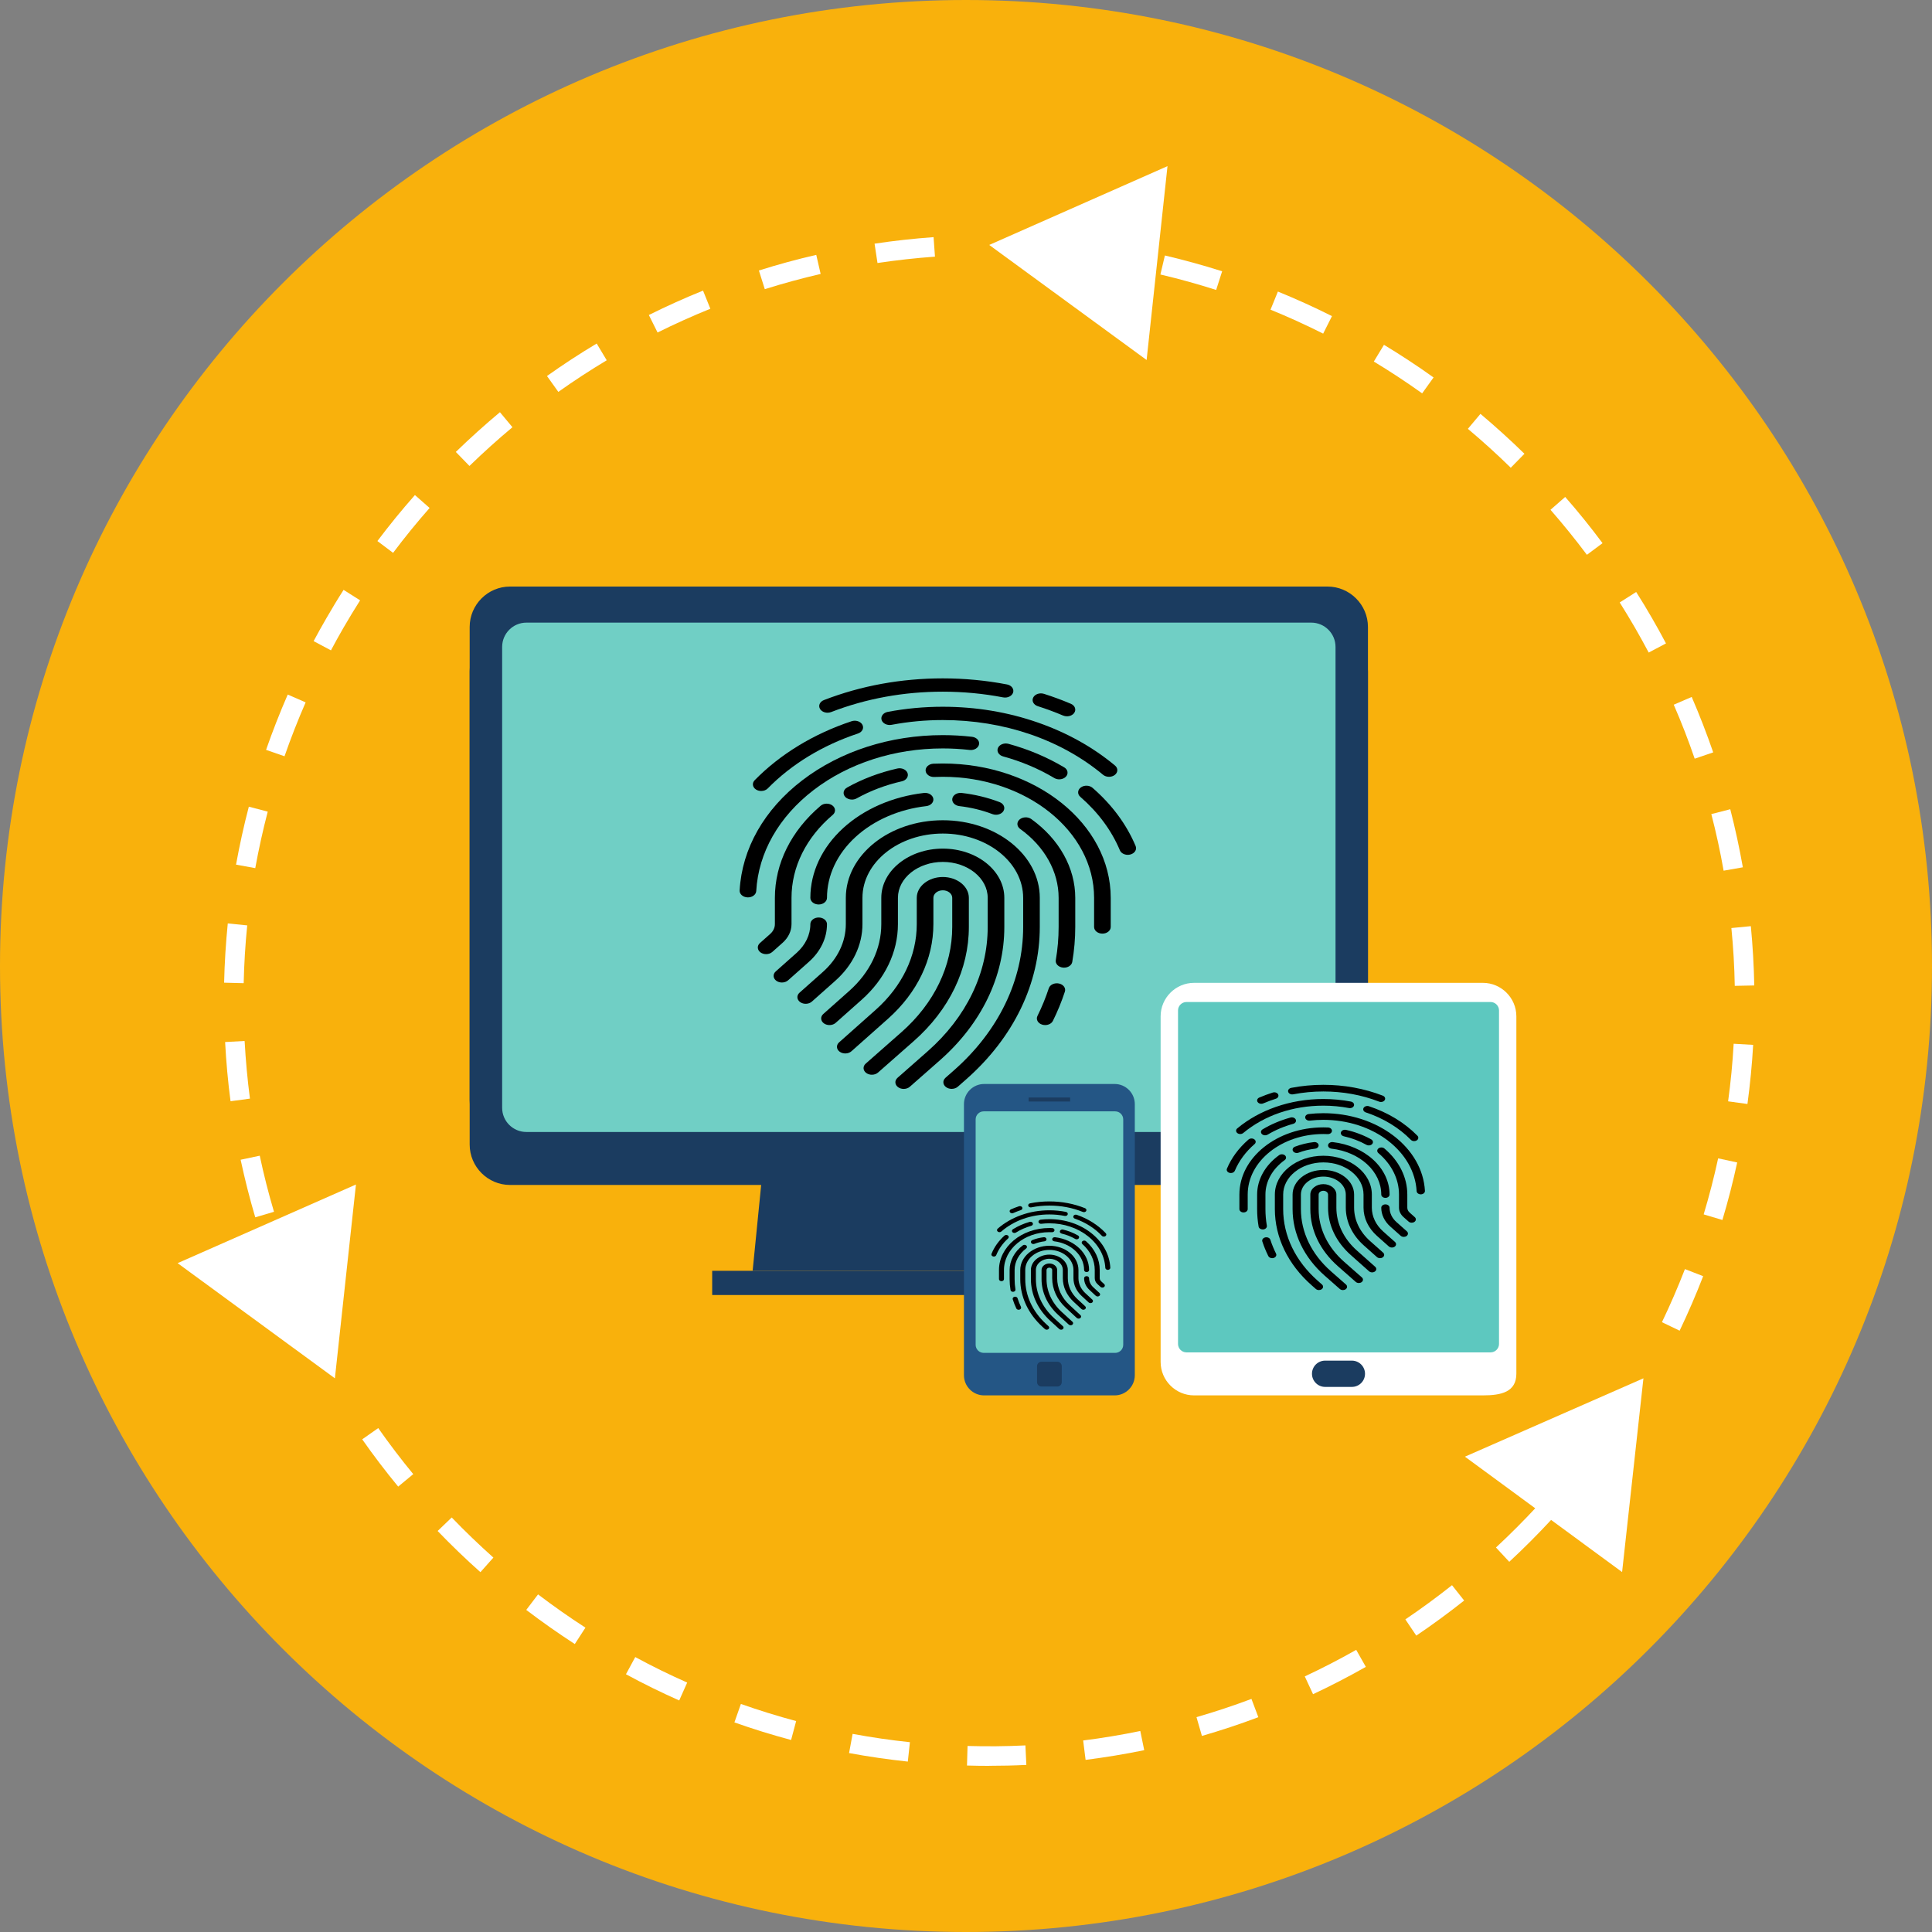 <?xml version="1.0" encoding="UTF-8" standalone="no"?>
<svg
   xmlns:dc="http://purl.org/dc/elements/1.1/"
   xmlns:cc="http://creativecommons.org/ns#"
   xmlns:rdf="http://www.w3.org/1999/02/22-rdf-syntax-ns#"
   xmlns:svg="http://www.w3.org/2000/svg"
   xmlns="http://www.w3.org/2000/svg"
   xmlns:sodipodi="http://sodipodi.sourceforge.net/DTD/sodipodi-0.dtd"
   xmlns:inkscape="http://www.inkscape.org/namespaces/inkscape"
   width="34.862mm"
   height="34.863mm"
   viewBox="0 0 34.862 34.863"
   version="1.1"
   id="svg8"
   sodipodi:docname="device_fingerprint_round.svg"
   inkscape:version="1.0.1 (3bc2e813f5, 2020-09-07)">
  <rect x="0" y="0" width="34.862" height="34.863" fill="#808080" stroke="none"/>
  <defs
     id="defs2" />
  <sodipodi:namedview
     id="base"
     pagecolor="#ffffff"
     bordercolor="#666666"
     borderopacity="1.0"
     inkscape:pageopacity="0.0"
     inkscape:pageshadow="2"
     inkscape:zoom="2.8"
     inkscape:cx="44.042302"
     inkscape:cy="88.711506"
     inkscape:document-units="mm"
     inkscape:current-layer="layer1"
     inkscape:document-rotation="0"
     showgrid="false"
     inkscape:window-width="2560"
     inkscape:window-height="1387"
     inkscape:window-x="1912"
     inkscape:window-y="-8"
     inkscape:window-maximized="1" />
  <g
     inkscape:label="Warstwa 1"
     inkscape:groupmode="layer"
     id="layer1"
     transform="translate(-48.852,-31.746)">
    <path
       d="m 83.714,49.177 c 0,-9.627 -7.804,-17.431 -17.431,-17.431 -9.627,0 -17.431,7.804 -17.431,17.431 0,9.627 7.804,17.431 17.431,17.431 9.627,0 17.431,-7.805 17.431,-17.431"
       style="fill:#f9b10c;fill-opacity:1;fill-rule:nonzero;stroke:none;stroke-width:0.035"
       id="path2961" />
    <path
       d="m 68.432,54.677 h -5.999 l 0.5,-5.027 h 4.999 l 0.5,5.027"
       style="fill:#1b3c60;fill-opacity:1;fill-rule:nonzero;stroke:none;stroke-width:0.035"
       id="path2963" />
    <path
       d="m 69.162,55.114 h -7.459 v -0.437 h 7.459 v 0.437"
       style="fill:#1b3c60;fill-opacity:1;fill-rule:nonzero;stroke:none;stroke-width:0.035"
       id="path2965" />
    <path
       d="m 73.536,52.399 c 0,0.401 -0.328,0.729 -0.73,0.729 h -14.751 c -0.401,0 -0.728,-0.328 -0.728,-0.729 v -8.54 c 0,-0.401 0.327,-0.729 0.728,-0.729 h 14.751 c 0.401,0 0.73,0.328 0.73,0.729 v 8.54"
       style="fill:#1b3c60;fill-opacity:1;fill-rule:nonzero;stroke:none;stroke-width:0.035"
       id="path2969" />
    <path
       d="m 73.536,51.599 c 0,0.401 -0.328,0.728 -0.73,0.728 h -14.751 c -0.401,0 -0.728,-0.327 -0.728,-0.728 v -8.54 c 0,-0.401 0.327,-0.729 0.728,-0.729 h 14.751 c 0.401,0 0.73,0.328 0.73,0.729 v 8.54"
       style="fill:#1b3c60;fill-opacity:1;fill-rule:nonzero;stroke:none;stroke-width:0.035"
       id="path2971" />
    <path
       d="m 72.951,51.736 c 0,0.241 -0.196,0.436 -0.437,0.436 H 58.35 c -0.241,0 -0.437,-0.195 -0.437,-0.436 v -8.317 c 0,-0.241 0.196,-0.438 0.437,-0.438 h 14.164 c 0.241,0 0.437,0.197 0.437,0.438 v 8.317"
       style="fill:#70cfc5;fill-opacity:1;fill-rule:nonzero;stroke:none;stroke-width:0.035"
       id="path2975" />
    <path
       d="m 75.61,49.481 c 0.332,0 0.604,0.272 0.604,0.604 v 6.448 c 0,0.332 -0.272,0.392 -0.604,0.392 h -5.212 c -0.332,0 -0.603,-0.271 -0.603,-0.603 v -6.237 c 0,-0.332 0.271,-0.604 0.603,-0.604 h 5.212"
       style="fill:#ffffff;fill-opacity:1;fill-rule:nonzero;stroke:none;stroke-width:0.035"
       id="path2991" />
    <path
       d="m 73.483,56.535 c 0,0.131 -0.106,0.237 -0.237,0.237 h -0.483 c -0.131,0 -0.237,-0.107 -0.237,-0.237 0,-0.131 0.106,-0.237 0.237,-0.237 h 0.483 c 0.131,0 0.237,0.106 0.237,0.237"
       style="fill:#1b3c60;fill-opacity:1;fill-rule:nonzero;stroke:none;stroke-width:0.035"
       id="path2993" />
    <path
       d="m 75.901,55.998 c 0,0.082 -0.069,0.151 -0.151,0.151 h -5.49 c -0.082,0 -0.151,-0.069 -0.151,-0.151 v -6.02 c 0,-0.082 0.069,-0.151 0.151,-0.151 h 5.49 c 0.082,0 0.151,0.069 0.151,0.151 v 6.02"
       style="fill:#5dc8bf;fill-opacity:1;fill-rule:nonzero;stroke:none;stroke-width:0.035"
       id="path2995" />
    <path
       d="m 69.329,56.562 c 0,0.2 -0.164,0.363 -0.363,0.363 h -2.357 c -0.2,0 -0.363,-0.163 -0.363,-0.363 v -4.893 c 0,-0.2 0.164,-0.363 0.363,-0.363 h 2.357 c 0.199,0 0.363,0.163 0.363,0.363 v 4.893"
       style="fill:#245685;fill-opacity:1;fill-rule:nonzero;stroke:none;stroke-width:0.035"
       id="path3011" />
    <path
       d="m 69.12,56.013 c 0,0.08 -0.065,0.145 -0.145,0.145 h -2.373 c -0.08,0 -0.145,-0.066 -0.145,-0.145 v -4.068 c 0,-0.08 0.065,-0.145 0.145,-0.145 h 2.373 c 0.08,0 0.145,0.065 0.145,0.145 v 4.068"
       style="fill:#70cfc5;fill-opacity:1;fill-rule:nonzero;stroke:none;stroke-width:0.035"
       id="path3013" />
    <path
       d="m 68.162,51.622 h -0.749 v -0.072 h 0.749 v 0.072"
       style="fill:#1b3c60;fill-opacity:1;fill-rule:nonzero;stroke:none;stroke-width:0.035"
       id="path3015" />
    <path
       d="m 68.011,56.685 c 0,0.044 -0.035,0.08 -0.079,0.08 H 67.645 c -0.044,0 -0.08,-0.036 -0.08,-0.08 v -0.287 c 0,-0.044 0.036,-0.08 0.08,-0.08 h 0.287 c 0.044,0 0.079,0.036 0.079,0.08 v 0.287"
       style="fill:#1b3c60;fill-opacity:1;fill-rule:nonzero;stroke:none;stroke-width:0.035"
       id="path3017" />
    <path
       d="m 70.797,36.978 c -0.328,-0.105 -0.667,-0.199 -1.006,-0.279 l 0.081,-0.343 c 0.348,0.082 0.696,0.178 1.033,0.285 z m 1.931,0.788 c -0.31,-0.156 -0.63,-0.302 -0.95,-0.432 l 0.133,-0.327 c 0.329,0.134 0.657,0.283 0.976,0.443 z m 1.786,1.078 c -0.281,-0.201 -0.574,-0.394 -0.872,-0.574 l 0.183,-0.302 c 0.306,0.185 0.607,0.383 0.895,0.589 z m 1.599,1.342 c -0.247,-0.242 -0.507,-0.478 -0.774,-0.702 l 0.227,-0.27 c 0.273,0.23 0.54,0.472 0.794,0.72 z m 1.374,1.571 c -0.209,-0.279 -0.43,-0.552 -0.657,-0.812 l 0.265,-0.232 c 0.234,0.266 0.46,0.547 0.674,0.834 z m 1.115,1.764 c -0.08,-0.151 -0.163,-0.301 -0.248,-0.449 -0.089,-0.154 -0.181,-0.305 -0.275,-0.455 l 0.297,-0.189 c 0.098,0.153 0.192,0.309 0.283,0.467 0.088,0.152 0.173,0.305 0.255,0.461 z m 0.83,1.915 c -0.112,-0.327 -0.239,-0.654 -0.378,-0.974 l 0.324,-0.14 c 0.142,0.328 0.272,0.664 0.388,1 z m 0.522,2.021 c -0.06,-0.34 -0.134,-0.683 -0.222,-1.021 l 0.342,-0.088 c 0.089,0.346 0.165,0.699 0.227,1.048 z m 0.201,2.078 c -0.006,-0.347 -0.027,-0.698 -0.061,-1.043 l 0.351,-0.034 c 0.034,0.354 0.055,0.714 0.062,1.07 z m 0.23,2.132 -0.35,-0.048 c 0.047,-0.345 0.081,-0.694 0.1,-1.039 l 0.352,0.02 c -0.02,0.353 -0.055,0.712 -0.103,1.066 z m -0.453,2.093 -0.338,-0.101 c 0.1,-0.333 0.188,-0.673 0.261,-1.011 l 0.344,0.074 c -0.075,0.348 -0.165,0.697 -0.267,1.038 z m -0.773,1.997 -0.318,-0.153 c 0.15,-0.312 0.289,-0.634 0.415,-0.958 l 0.329,0.128 c -0.129,0.333 -0.272,0.664 -0.425,0.984"
       style="fill:#ffffff;fill-opacity:1;fill-rule:nonzero;stroke:none;stroke-width:0.035"
       id="path3033" />
    <path
       d="m 69.919,34.744 -3.217,1.422 2.84,2.076 z"
       style="fill:#ffffff;fill-opacity:1;fill-rule:nonzero;stroke:none;stroke-width:0.035"
       id="path3035" />
    <path
       d="m 56.037,58.571 c -0.225,-0.273 -0.444,-0.56 -0.649,-0.853 l 0.289,-0.203 c 0.2,0.285 0.413,0.565 0.632,0.831 z m 20.049,1.357 -0.24,-0.258 c 0.256,-0.238 0.504,-0.487 0.738,-0.739 l 0.259,0.239 c -0.24,0.26 -0.495,0.515 -0.757,0.758 z m -18.565,0.187 c -0.265,-0.236 -0.524,-0.485 -0.772,-0.743 l 0.254,-0.244 c 0.241,0.251 0.495,0.494 0.752,0.724 z m 16.887,1.145 -0.197,-0.293 c 0.285,-0.192 0.568,-0.4 0.842,-0.617 l 0.219,0.277 c -0.281,0.223 -0.572,0.436 -0.865,0.634 z m -15.184,0.152 C 58.928,61.22 58.633,61.013 58.348,60.796 l 0.213,-0.28 c 0.278,0.211 0.565,0.413 0.855,0.6 z M 72.545,62.316 72.396,61.996 c 0.312,-0.146 0.624,-0.307 0.928,-0.479 l 0.174,0.307 c -0.312,0.177 -0.633,0.343 -0.953,0.493 z M 61.108,62.43 C 60.784,62.286 60.46,62.127 60.147,61.957 l 0.168,-0.31 c 0.305,0.165 0.62,0.32 0.937,0.46 z m 9.432,0.64 -0.098,-0.339 c 0.333,-0.096 0.667,-0.207 0.992,-0.329 l 0.124,0.33 c -0.333,0.126 -0.676,0.239 -1.018,0.338 z m -7.413,0.073 c -0.345,-0.092 -0.689,-0.199 -1.023,-0.317 l 0.117,-0.333 c 0.326,0.115 0.661,0.219 0.997,0.309 z m 5.314,0.359 -0.044,-0.35 c 0.344,-0.043 0.691,-0.101 1.031,-0.171 l 0.071,0.346 c -0.349,0.072 -0.705,0.13 -1.058,0.175 z m -3.208,0.031 c -0.353,-0.038 -0.71,-0.089 -1.06,-0.154 l 0.064,-0.346 c 0.341,0.063 0.689,0.114 1.034,0.15 z m 1.469,0.077 c -0.134,0 -0.268,-0.002 -0.401,-0.006 l 0.01,-0.353 c 0.347,0.01 0.699,0.007 1.044,-0.01 l 0.017,0.352 c -0.222,0.011 -0.446,0.016 -0.671,0.016"
       style="fill:#ffffff;fill-opacity:1;fill-rule:nonzero;stroke:none;stroke-width:0.035"
       id="path3037" />
    <path
       d="m 78.122,60.113 0.385,-3.496 -3.221,1.414 z"
       style="fill:#ffffff;fill-opacity:1;fill-rule:nonzero;stroke:none;stroke-width:0.035"
       id="path3039" />
    <path
       d="m 64.686,36.492 -0.053,-0.349 c 0.35,-0.053 0.709,-0.092 1.065,-0.118 l 0.025,0.352 c -0.347,0.025 -0.697,0.064 -1.038,0.115 z m -2.034,0.471 -0.106,-0.336 c 0.338,-0.107 0.686,-0.202 1.035,-0.282 l 0.079,0.344 c -0.339,0.079 -0.678,0.171 -1.008,0.275 z m -1.935,0.782 -0.157,-0.315 c 0.32,-0.159 0.648,-0.307 0.978,-0.44 l 0.132,0.327 c -0.321,0.13 -0.641,0.274 -0.953,0.429 z m -1.79,1.073 -0.205,-0.287 c 0.288,-0.205 0.589,-0.402 0.897,-0.586 l 0.181,0.302 c -0.3,0.18 -0.594,0.372 -0.874,0.571 z m -1.604,1.336 -0.246,-0.253 c 0.257,-0.249 0.525,-0.491 0.796,-0.717 l 0.226,0.271 c -0.265,0.221 -0.526,0.456 -0.776,0.699 z m -1.379,1.567 -0.282,-0.212 c 0.213,-0.283 0.441,-0.563 0.677,-0.83 l 0.265,0.233 c -0.23,0.261 -0.452,0.534 -0.659,0.81 z m -1.121,1.76 -0.312,-0.166 c 0.075,-0.141 0.153,-0.28 0.233,-0.418 0.099,-0.171 0.201,-0.341 0.308,-0.507 l 0.298,0.189 c -0.103,0.162 -0.203,0.327 -0.3,0.494 -0.078,0.135 -0.153,0.271 -0.226,0.408 z m -0.836,1.912 -0.334,-0.116 c 0.117,-0.336 0.249,-0.672 0.391,-0.998 l 0.323,0.141 c -0.139,0.318 -0.267,0.645 -0.381,0.972 z m -0.529,2.018 -0.347,-0.063 c 0.064,-0.351 0.141,-0.703 0.231,-1.046 l 0.341,0.09 c -0.087,0.334 -0.163,0.677 -0.225,1.019 z m -0.209,2.076 -0.353,-0.009 c 0.008,-0.358 0.031,-0.718 0.066,-1.069 l 0.351,0.035 c -0.035,0.342 -0.056,0.693 -0.064,1.042 z m -0.237,2.13 c -0.047,-0.352 -0.079,-0.712 -0.098,-1.068 l 0.352,-0.019 c 0.019,0.346 0.051,0.696 0.096,1.04 z m 0.446,2.095 c -0.101,-0.34 -0.189,-0.69 -0.264,-1.039 l 0.345,-0.073 c 0.072,0.34 0.158,0.68 0.257,1.012 l -0.338,0.1"
       style="fill:#ffffff;fill-opacity:1;fill-rule:nonzero;stroke:none;stroke-width:0.035"
       id="path3041" />
    <path
       d="m 52.057,54.539 2.838,2.078 0.38,-3.497 z"
       style="fill:#ffffff;fill-opacity:1;fill-rule:nonzero;stroke:none;stroke-width:0.035"
       id="path3043" />
    <g
       id="g38"
       transform="matrix(0.02,0,0,0.016,61.145,43.987)">
      <path
         d="M 259.476,280.364 V 247.5 c 0,-12.958 -10.542,-23.5 -23.5,-23.5 -12.958,0 -23.5,10.542 -23.5,23.5 v 29.672 c 0,35.757 -13.173,70.087 -37.094,96.665 l -32.981,36.646 c -2.771,3.079 -2.521,7.821 0.558,10.593 3.078,2.771 7.82,2.521 10.592,-0.558 l 32.981,-36.646 c 26.403,-29.338 40.944,-67.231 40.944,-106.7 V 247.5 c 0,-4.687 3.813,-8.5 8.5,-8.5 4.687,0 8.5,3.813 8.5,8.5 v 32.864 c 0,44.003 -16.301,86.167 -45.901,118.727 l -32.149,35.364 c -2.786,3.064 -2.56,7.809 0.505,10.595 1.437,1.307 3.242,1.95 5.042,1.95 2.04,0 4.072,-0.827 5.552,-2.455 l 32.148,-35.364 c 32.116,-35.327 49.803,-81.075 49.803,-128.817 z"
         id="path2" />
      <path
         d="m 291.476,247.5 c 0,-30.603 -24.897,-55.5 -55.5,-55.5 -30.603,0 -55.5,24.897 -55.5,55.5 v 29.672 c 0,27.839 -10.256,54.566 -28.879,75.258 l -23.447,26.053 c -2.771,3.079 -2.521,7.821 0.558,10.593 3.079,2.771 7.82,2.519 10.592,-0.558 l 23.447,-26.053 c 21.106,-23.451 32.73,-53.742 32.73,-85.293 V 247.5 c 0,-22.332 18.168,-40.5 40.5,-40.5 22.332,0 40.5,18.168 40.5,40.5 v 32.864 c 0,51.979 -19.256,101.789 -54.223,140.252 l -27.125,29.839 c -2.787,3.064 -2.561,7.809 0.504,10.595 1.437,1.307 3.242,1.95 5.042,1.95 2.04,0 4.072,-0.827 5.552,-2.455 l 27.126,-29.839 c 37.481,-41.23 58.123,-94.622 58.123,-150.342 z"
         id="path4" />
      <path
         d="m 323.476,247.5 c 0,-48.248 -39.252,-87.5 -87.5,-87.5 -48.248,0 -87.5,39.252 -87.5,87.5 v 29.672 c 0,19.92 -7.339,39.045 -20.665,53.851 l -21.112,23.458 c -2.771,3.079 -2.521,7.821 0.558,10.593 3.078,2.771 7.821,2.519 10.592,-0.558 l 21.112,-23.458 c 15.809,-17.565 24.515,-40.254 24.515,-63.886 V 247.5 c 0,-39.977 32.523,-72.5 72.5,-72.5 39.977,0 72.5,32.523 72.5,72.5 v 32.864 c 0,59.958 -22.212,117.412 -62.545,161.777 l -7.507,8.258 c -2.786,3.065 -2.56,7.809 0.505,10.595 1.437,1.306 3.243,1.95 5.042,1.95 2.04,0 4.072,-0.827 5.552,-2.455 l 7.506,-8.258 c 42.848,-47.133 66.446,-108.169 66.446,-171.867 V 247.5 Z"
         id="path6" />
      <path
         d="m 116.476,247.5 c 0,4.143 3.358,7.5 7.5,7.5 4.142,0 7.5,-3.357 7.5,-7.5 0,-25.255 9.169,-49.651 25.819,-68.695 16.495,-18.867 39.134,-31.205 63.746,-34.741 4.1,-0.589 6.946,-4.391 6.357,-8.49 -0.589,-4.1 -4.394,-6.942 -8.49,-6.357 -28.16,4.046 -54.052,18.15 -72.906,39.716 -19.04,21.777 -29.526,49.68 -29.526,78.567 z"
         id="path8" />
      <path
         d="m 131.476,277.172 c 0,-4.143 -3.358,-7.5 -7.5,-7.5 -4.142,0 -7.5,3.357 -7.5,7.5 0,12.002 -4.421,23.523 -12.449,32.443 l -18.779,20.867 c -2.771,3.078 -2.521,7.82 0.558,10.592 1.434,1.29 3.227,1.925 5.015,1.925 2.052,0 4.097,-0.838 5.577,-2.483 l 18.779,-20.866 c 10.51,-11.679 16.299,-26.764 16.299,-42.478 z"
         id="path10" />
      <path
         d="m 340.755,344.123 c -4.009,-1.044 -8.105,1.351 -9.155,5.357 -2.769,10.579 -6.213,21.096 -10.24,31.258 -1.526,3.851 0.359,8.21 4.21,9.735 0.907,0.359 1.841,0.529 2.761,0.529 2.985,0 5.808,-1.795 6.975,-4.739 4.249,-10.725 7.884,-21.822 10.806,-32.986 1.048,-4.006 -1.351,-8.105 -5.357,-9.154 z"
         id="path12" />
      <path
         d="m 315.791,158.632 c -3.081,-2.771 -7.823,-2.517 -10.592,0.563 -2.769,3.08 -2.517,7.822 0.563,10.591 22.061,19.832 34.713,48.157 34.713,77.714 v 32.864 c 0,12.473 -0.86,25.042 -2.557,37.359 -0.565,4.104 2.303,7.888 6.406,8.453 0.347,0.048 0.692,0.071 1.033,0.071 3.688,0 6.903,-2.722 7.42,-6.478 1.79,-12.993 2.698,-26.251 2.698,-39.406 V 247.5 c 10e-4,-33.805 -14.464,-66.196 -39.684,-88.868 z"
         id="path14" />
      <path
         d="m 280.729,153.076 c 1.041,0.496 2.138,0.73 3.219,0.73 2.803,0 5.492,-1.579 6.777,-4.278 1.781,-3.739 0.192,-8.215 -3.547,-9.995 -10.806,-5.145 -22.291,-8.616 -34.136,-10.317 -4.106,-0.585 -7.901,2.258 -8.49,6.357 -0.589,4.099 2.257,7.901 6.357,8.49 10.348,1.487 20.38,4.519 29.82,9.013 z"
         id="path16" />
      <path
         d="m 235.976,96 c -2.806,0 -5.644,0.078 -8.437,0.232 -4.136,0.228 -7.304,3.766 -7.076,7.901 0.229,4.136 3.763,7.321 7.902,7.075 2.519,-0.139 5.079,-0.209 7.61,-0.209 75.266,0 136.5,61.233 136.5,136.5 v 32.864 c 0,4.143 3.358,7.5 7.5,7.5 4.142,0 7.5,-3.357 7.5,-7.5 V 247.5 C 387.476,163.963 319.513,96 235.976,96 Z"
         id="path18" />
      <path
         d="m 153.972,136.693 c 1.477,0 2.97,-0.436 4.275,-1.343 12.478,-8.677 26.182,-15.155 40.733,-19.258 3.987,-1.124 6.308,-5.268 5.184,-9.254 -1.124,-3.986 -5.269,-6.304 -9.254,-5.184 -16.16,4.556 -31.376,11.749 -45.226,21.379 -3.401,2.365 -4.241,7.039 -1.876,10.439 1.457,2.098 3.791,3.221 6.164,3.221 z"
         id="path20" />
      <path
         d="M 99.476,277.172 V 247.5 c 0,-34.89 13.213,-68.118 37.205,-93.565 2.841,-3.014 2.702,-7.76 -0.312,-10.602 -3.014,-2.842 -7.761,-2.701 -10.602,0.312 C 99.14,171.886 84.476,208.77 84.476,247.5 v 29.672 c 0,4.083 -1.504,8.002 -4.234,11.035 l -9.248,10.275 c -2.771,3.079 -2.521,7.821 0.558,10.592 1.433,1.291 3.227,1.926 5.015,1.926 2.052,0 4.096,-0.837 5.577,-2.482 l 9.248,-10.275 c 5.213,-5.794 8.084,-13.277 8.084,-21.071 z"
         id="path22" />
      <path
         d="m 409.951,189.104 c -8.226,-24.446 -21.299,-46.531 -38.856,-65.642 -2.803,-3.05 -7.547,-3.252 -10.597,-0.449 -3.05,2.803 -3.251,7.547 -0.449,10.598 16.127,17.554 28.134,37.834 35.686,60.276 1.054,3.133 3.976,5.11 7.107,5.11 0.793,0 1.6,-0.127 2.393,-0.394 3.925,-1.321 6.037,-5.574 4.716,-9.499 z"
         id="path24" />
      <path
         d="m 295.247,73.822 c -3.917,-1.341 -8.183,0.748 -9.524,4.668 -1.341,3.919 0.749,8.183 4.668,9.523 16.538,5.659 32.065,13.857 46.15,24.369 1.347,1.005 2.92,1.489 4.48,1.489 2.286,0 4.544,-1.041 6.017,-3.015 2.478,-3.319 1.794,-8.019 -1.525,-10.496 C 330.176,88.916 313.264,79.986 295.247,73.822 Z"
         id="path26" />
      <path
         d="M 119.442,125.908 C 150.991,95.659 192.377,79 235.976,79 c 8.096,0 16.237,0.583 24.196,1.731 4.103,0.598 7.903,-2.252 8.495,-6.352 0.592,-4.1 -2.251,-7.902 -6.351,-8.494 -8.668,-1.25 -17.53,-1.885 -26.34,-1.885 -47.487,0 -92.56,18.141 -126.915,51.081 -34.248,32.838 -54.277,76.905 -56.397,124.084 -0.186,4.138 3.018,7.644 7.155,7.829 0.115,0.006 0.229,0.008 0.343,0.008 3.987,0 7.306,-3.14 7.487,-7.163 1.945,-43.312 20.339,-83.773 51.793,-113.931 z"
         id="path28" />
      <path
         d="m 235.976,32 c -16.772,0 -33.485,1.944 -49.674,5.778 -4.031,0.954 -6.524,4.996 -5.57,9.026 0.955,4.03 4.997,6.524 9.027,5.569 C 204.817,48.809 220.366,47 235.976,47 c 54.996,0 106.332,21.911 144.55,61.695 1.473,1.533 3.439,2.305 5.41,2.305 1.869,0 3.741,-0.694 5.195,-2.091 2.987,-2.87 3.083,-7.618 0.213,-10.604 C 371.431,77.576 348.04,61.269 321.822,49.84 294.666,38.002 265.783,32 235.976,32 Z"
         id="path30" />
      <path
         d="m 67.507,125.404 c 1.372,1.074 3.001,1.595 4.619,1.595 2.227,0 4.431,-0.987 5.91,-2.876 21.375,-27.302 49.515,-48.717 81.377,-61.932 3.826,-1.587 5.642,-5.975 4.055,-9.801 -1.587,-3.826 -5.977,-5.644 -9.801,-4.055 -34.241,14.201 -64.478,37.21 -87.441,66.539 -2.554,3.263 -1.98,7.977 1.281,10.53 z"
         id="path32" />
      <path
         d="m 131.983,38.725 c 1.094,0 2.205,-0.24 3.255,-0.748 C 166.816,22.73 200.709,15 235.976,15 c 18.378,0 36.682,2.162 54.401,6.426 4.025,0.966 8.077,-1.51 9.046,-5.537 0.969,-4.027 -1.51,-8.078 -5.538,-9.047 C 275.019,2.302 255.535,0 235.976,0 198.432,0 162.345,8.232 128.717,24.469 c -3.73,1.801 -5.294,6.285 -3.493,10.015 1.293,2.679 3.971,4.241 6.759,4.241 z"
         id="path34" />
      <path
         d="m 321.724,31.383 c 7.732,3.079 15.385,6.619 22.746,10.52 1.119,0.594 2.321,0.875 3.505,0.875 2.688,0 5.287,-1.449 6.633,-3.99 1.939,-3.66 0.545,-8.199 -3.115,-10.139 -7.837,-4.153 -15.986,-7.922 -24.22,-11.201 -3.849,-1.533 -8.21,0.345 -9.743,4.192 -1.532,3.848 0.346,8.211 4.194,9.743 z"
         id="path36" />
    </g>
    <g
       id="g38-2"
       transform="matrix(-0.01,0,0,0.008,75.091,51.321)">
      <path
         d="M 259.476,280.364 V 247.5 c 0,-12.958 -10.542,-23.5 -23.5,-23.5 -12.958,0 -23.5,10.542 -23.5,23.5 v 29.672 c 0,35.757 -13.173,70.087 -37.094,96.665 l -32.981,36.646 c -2.771,3.079 -2.521,7.821 0.558,10.593 3.078,2.771 7.82,2.521 10.592,-0.558 l 32.981,-36.646 c 26.403,-29.338 40.944,-67.231 40.944,-106.7 V 247.5 c 0,-4.687 3.813,-8.5 8.5,-8.5 4.687,0 8.5,3.813 8.5,8.5 v 32.864 c 0,44.003 -16.301,86.167 -45.901,118.727 l -32.149,35.364 c -2.786,3.064 -2.56,7.809 0.505,10.595 1.437,1.307 3.242,1.95 5.042,1.95 2.04,0 4.072,-0.827 5.552,-2.455 l 32.148,-35.364 c 32.116,-35.327 49.803,-81.075 49.803,-128.817 z"
         id="path2-5" />
      <path
         d="m 291.476,247.5 c 0,-30.603 -24.897,-55.5 -55.5,-55.5 -30.603,0 -55.5,24.897 -55.5,55.5 v 29.672 c 0,27.839 -10.256,54.566 -28.879,75.258 l -23.447,26.053 c -2.771,3.079 -2.521,7.821 0.558,10.593 3.079,2.771 7.82,2.519 10.592,-0.558 l 23.447,-26.053 c 21.106,-23.451 32.73,-53.742 32.73,-85.293 V 247.5 c 0,-22.332 18.168,-40.5 40.5,-40.5 22.332,0 40.5,18.168 40.5,40.5 v 32.864 c 0,51.979 -19.256,101.789 -54.223,140.252 l -27.125,29.839 c -2.787,3.064 -2.561,7.809 0.504,10.595 1.437,1.307 3.242,1.95 5.042,1.95 2.04,0 4.072,-0.827 5.552,-2.455 l 27.126,-29.839 c 37.481,-41.23 58.123,-94.622 58.123,-150.342 z"
         id="path4-8" />
      <path
         d="m 323.476,247.5 c 0,-48.248 -39.252,-87.5 -87.5,-87.5 -48.248,0 -87.5,39.252 -87.5,87.5 v 29.672 c 0,19.92 -7.339,39.045 -20.665,53.851 l -21.112,23.458 c -2.771,3.079 -2.521,7.821 0.558,10.593 3.078,2.771 7.821,2.519 10.592,-0.558 l 21.112,-23.458 c 15.809,-17.565 24.515,-40.254 24.515,-63.886 V 247.5 c 0,-39.977 32.523,-72.5 72.5,-72.5 39.977,0 72.5,32.523 72.5,72.5 v 32.864 c 0,59.958 -22.212,117.412 -62.545,161.777 l -7.507,8.258 c -2.786,3.065 -2.56,7.809 0.505,10.595 1.437,1.306 3.243,1.95 5.042,1.95 2.04,0 4.072,-0.827 5.552,-2.455 l 7.506,-8.258 c 42.848,-47.133 66.446,-108.169 66.446,-171.867 V 247.5 Z"
         id="path6-0" />
      <path
         d="m 116.476,247.5 c 0,4.143 3.358,7.5 7.5,7.5 4.142,0 7.5,-3.357 7.5,-7.5 0,-25.255 9.169,-49.651 25.819,-68.695 16.495,-18.867 39.134,-31.205 63.746,-34.741 4.1,-0.589 6.946,-4.391 6.357,-8.49 -0.589,-4.1 -4.394,-6.942 -8.49,-6.357 -28.16,4.046 -54.052,18.15 -72.906,39.716 -19.04,21.777 -29.526,49.68 -29.526,78.567 z"
         id="path8-4" />
      <path
         d="m 131.476,277.172 c 0,-4.143 -3.358,-7.5 -7.5,-7.5 -4.142,0 -7.5,3.357 -7.5,7.5 0,12.002 -4.421,23.523 -12.449,32.443 l -18.779,20.867 c -2.771,3.078 -2.521,7.82 0.558,10.592 1.434,1.29 3.227,1.925 5.015,1.925 2.052,0 4.097,-0.838 5.577,-2.483 l 18.779,-20.866 c 10.51,-11.679 16.299,-26.764 16.299,-42.478 z"
         id="path10-6" />
      <path
         d="m 340.755,344.123 c -4.009,-1.044 -8.105,1.351 -9.155,5.357 -2.769,10.579 -6.213,21.096 -10.24,31.258 -1.526,3.851 0.359,8.21 4.21,9.735 0.907,0.359 1.841,0.529 2.761,0.529 2.985,0 5.808,-1.795 6.975,-4.739 4.249,-10.725 7.884,-21.822 10.806,-32.986 1.048,-4.006 -1.351,-8.105 -5.357,-9.154 z"
         id="path12-7" />
      <path
         d="m 315.791,158.632 c -3.081,-2.771 -7.823,-2.517 -10.592,0.563 -2.769,3.08 -2.517,7.822 0.563,10.591 22.061,19.832 34.713,48.157 34.713,77.714 v 32.864 c 0,12.473 -0.86,25.042 -2.557,37.359 -0.565,4.104 2.303,7.888 6.406,8.453 0.347,0.048 0.692,0.071 1.033,0.071 3.688,0 6.903,-2.722 7.42,-6.478 1.79,-12.993 2.698,-26.251 2.698,-39.406 V 247.5 c 10e-4,-33.805 -14.464,-66.196 -39.684,-88.868 z"
         id="path14-2" />
      <path
         d="m 280.729,153.076 c 1.041,0.496 2.138,0.73 3.219,0.73 2.803,0 5.492,-1.579 6.777,-4.278 1.781,-3.739 0.192,-8.215 -3.547,-9.995 -10.806,-5.145 -22.291,-8.616 -34.136,-10.317 -4.106,-0.585 -7.901,2.258 -8.49,6.357 -0.589,4.099 2.257,7.901 6.357,8.49 10.348,1.487 20.38,4.519 29.82,9.013 z"
         id="path16-4" />
      <path
         d="m 235.976,96 c -2.806,0 -5.644,0.078 -8.437,0.232 -4.136,0.228 -7.304,3.766 -7.076,7.901 0.229,4.136 3.763,7.321 7.902,7.075 2.519,-0.139 5.079,-0.209 7.61,-0.209 75.266,0 136.5,61.233 136.5,136.5 v 32.864 c 0,4.143 3.358,7.5 7.5,7.5 4.142,0 7.5,-3.357 7.5,-7.5 V 247.5 C 387.476,163.963 319.513,96 235.976,96 Z"
         id="path18-4" />
      <path
         d="m 153.972,136.693 c 1.477,0 2.97,-0.436 4.275,-1.343 12.478,-8.677 26.182,-15.155 40.733,-19.258 3.987,-1.124 6.308,-5.268 5.184,-9.254 -1.124,-3.986 -5.269,-6.304 -9.254,-5.184 -16.16,4.556 -31.376,11.749 -45.226,21.379 -3.401,2.365 -4.241,7.039 -1.876,10.439 1.457,2.098 3.791,3.221 6.164,3.221 z"
         id="path20-3" />
      <path
         d="M 99.476,277.172 V 247.5 c 0,-34.89 13.213,-68.118 37.205,-93.565 2.841,-3.014 2.702,-7.76 -0.312,-10.602 -3.014,-2.842 -7.761,-2.701 -10.602,0.312 C 99.14,171.886 84.476,208.77 84.476,247.5 v 29.672 c 0,4.083 -1.504,8.002 -4.234,11.035 l -9.248,10.275 c -2.771,3.079 -2.521,7.821 0.558,10.592 1.433,1.291 3.227,1.926 5.015,1.926 2.052,0 4.096,-0.837 5.577,-2.482 l 9.248,-10.275 c 5.213,-5.794 8.084,-13.277 8.084,-21.071 z"
         id="path22-7" />
      <path
         d="m 409.951,189.104 c -8.226,-24.446 -21.299,-46.531 -38.856,-65.642 -2.803,-3.05 -7.547,-3.252 -10.597,-0.449 -3.05,2.803 -3.251,7.547 -0.449,10.598 16.127,17.554 28.134,37.834 35.686,60.276 1.054,3.133 3.976,5.11 7.107,5.11 0.793,0 1.6,-0.127 2.393,-0.394 3.925,-1.321 6.037,-5.574 4.716,-9.499 z"
         id="path24-4" />
      <path
         d="m 295.247,73.822 c -3.917,-1.341 -8.183,0.748 -9.524,4.668 -1.341,3.919 0.749,8.183 4.668,9.523 16.538,5.659 32.065,13.857 46.15,24.369 1.347,1.005 2.92,1.489 4.48,1.489 2.286,0 4.544,-1.041 6.017,-3.015 2.478,-3.319 1.794,-8.019 -1.525,-10.496 C 330.176,88.916 313.264,79.986 295.247,73.822 Z"
         id="path26-7" />
      <path
         d="M 119.442,125.908 C 150.991,95.659 192.377,79 235.976,79 c 8.096,0 16.237,0.583 24.196,1.731 4.103,0.598 7.903,-2.252 8.495,-6.352 0.592,-4.1 -2.251,-7.902 -6.351,-8.494 -8.668,-1.25 -17.53,-1.885 -26.34,-1.885 -47.487,0 -92.56,18.141 -126.915,51.081 -34.248,32.838 -54.277,76.905 -56.397,124.084 -0.186,4.138 3.018,7.644 7.155,7.829 0.115,0.006 0.229,0.008 0.343,0.008 3.987,0 7.306,-3.14 7.487,-7.163 1.945,-43.312 20.339,-83.773 51.793,-113.931 z"
         id="path28-4" />
      <path
         d="m 235.976,32 c -16.772,0 -33.485,1.944 -49.674,5.778 -4.031,0.954 -6.524,4.996 -5.57,9.026 0.955,4.03 4.997,6.524 9.027,5.569 C 204.817,48.809 220.366,47 235.976,47 c 54.996,0 106.332,21.911 144.55,61.695 1.473,1.533 3.439,2.305 5.41,2.305 1.869,0 3.741,-0.694 5.195,-2.091 2.987,-2.87 3.083,-7.618 0.213,-10.604 C 371.431,77.576 348.04,61.269 321.822,49.84 294.666,38.002 265.783,32 235.976,32 Z"
         id="path30-5" />
      <path
         d="m 67.507,125.404 c 1.372,1.074 3.001,1.595 4.619,1.595 2.227,0 4.431,-0.987 5.91,-2.876 21.375,-27.302 49.515,-48.717 81.377,-61.932 3.826,-1.587 5.642,-5.975 4.055,-9.801 -1.587,-3.826 -5.977,-5.644 -9.801,-4.055 -34.241,14.201 -64.478,37.21 -87.441,66.539 -2.554,3.263 -1.98,7.977 1.281,10.53 z"
         id="path32-2" />
      <path
         d="m 131.983,38.725 c 1.094,0 2.205,-0.24 3.255,-0.748 C 166.816,22.73 200.709,15 235.976,15 c 18.378,0 36.682,2.162 54.401,6.426 4.025,0.966 8.077,-1.51 9.046,-5.537 0.969,-4.027 -1.51,-8.078 -5.538,-9.047 C 275.019,2.302 255.535,0 235.976,0 198.432,0 162.345,8.232 128.717,24.469 c -3.73,1.801 -5.294,6.285 -3.493,10.015 1.293,2.679 3.971,4.241 6.759,4.241 z"
         id="path34-1" />
      <path
         d="m 321.724,31.383 c 7.732,3.079 15.385,6.619 22.746,10.52 1.119,0.594 2.321,0.875 3.505,0.875 2.688,0 5.287,-1.449 6.633,-3.99 1.939,-3.66 0.545,-8.199 -3.115,-10.139 -7.837,-4.153 -15.986,-7.922 -24.22,-11.201 -3.849,-1.533 -8.21,0.345 -9.743,4.192 -1.532,3.848 0.346,8.211 4.194,9.743 z"
         id="path36-1" />
    </g>
    <g
       id="g38-2-0"
       transform="matrix(-0.006,0,0,0.005,69.203,53.425)">
      <path
         d="M 259.476,280.364 V 247.5 c 0,-12.958 -10.542,-23.5 -23.5,-23.5 -12.958,0 -23.5,10.542 -23.5,23.5 v 29.672 c 0,35.757 -13.173,70.087 -37.094,96.665 l -32.981,36.646 c -2.771,3.079 -2.521,7.821 0.558,10.593 3.078,2.771 7.82,2.521 10.592,-0.558 l 32.981,-36.646 c 26.403,-29.338 40.944,-67.231 40.944,-106.7 V 247.5 c 0,-4.687 3.813,-8.5 8.5,-8.5 4.687,0 8.5,3.813 8.5,8.5 v 32.864 c 0,44.003 -16.301,86.167 -45.901,118.727 l -32.149,35.364 c -2.786,3.064 -2.56,7.809 0.505,10.595 1.437,1.307 3.242,1.95 5.042,1.95 2.04,0 4.072,-0.827 5.552,-2.455 l 32.148,-35.364 c 32.116,-35.327 49.803,-81.075 49.803,-128.817 z"
         id="path2-5-5" />
      <path
         d="m 291.476,247.5 c 0,-30.603 -24.897,-55.5 -55.5,-55.5 -30.603,0 -55.5,24.897 -55.5,55.5 v 29.672 c 0,27.839 -10.256,54.566 -28.879,75.258 l -23.447,26.053 c -2.771,3.079 -2.521,7.821 0.558,10.593 3.079,2.771 7.82,2.519 10.592,-0.558 l 23.447,-26.053 c 21.106,-23.451 32.73,-53.742 32.73,-85.293 V 247.5 c 0,-22.332 18.168,-40.5 40.5,-40.5 22.332,0 40.5,18.168 40.5,40.5 v 32.864 c 0,51.979 -19.256,101.789 -54.223,140.252 l -27.125,29.839 c -2.787,3.064 -2.561,7.809 0.504,10.595 1.437,1.307 3.242,1.95 5.042,1.95 2.04,0 4.072,-0.827 5.552,-2.455 l 27.126,-29.839 c 37.481,-41.23 58.123,-94.622 58.123,-150.342 z"
         id="path4-8-1" />
      <path
         d="m 323.476,247.5 c 0,-48.248 -39.252,-87.5 -87.5,-87.5 -48.248,0 -87.5,39.252 -87.5,87.5 v 29.672 c 0,19.92 -7.339,39.045 -20.665,53.851 l -21.112,23.458 c -2.771,3.079 -2.521,7.821 0.558,10.593 3.078,2.771 7.821,2.519 10.592,-0.558 l 21.112,-23.458 c 15.809,-17.565 24.515,-40.254 24.515,-63.886 V 247.5 c 0,-39.977 32.523,-72.5 72.5,-72.5 39.977,0 72.5,32.523 72.5,72.5 v 32.864 c 0,59.958 -22.212,117.412 -62.545,161.777 l -7.507,8.258 c -2.786,3.065 -2.56,7.809 0.505,10.595 1.437,1.306 3.243,1.95 5.042,1.95 2.04,0 4.072,-0.827 5.552,-2.455 l 7.506,-8.258 c 42.848,-47.133 66.446,-108.169 66.446,-171.867 V 247.5 Z"
         id="path6-0-2" />
      <path
         d="m 116.476,247.5 c 0,4.143 3.358,7.5 7.5,7.5 4.142,0 7.5,-3.357 7.5,-7.5 0,-25.255 9.169,-49.651 25.819,-68.695 16.495,-18.867 39.134,-31.205 63.746,-34.741 4.1,-0.589 6.946,-4.391 6.357,-8.49 -0.589,-4.1 -4.394,-6.942 -8.49,-6.357 -28.16,4.046 -54.052,18.15 -72.906,39.716 -19.04,21.777 -29.526,49.68 -29.526,78.567 z"
         id="path8-4-9" />
      <path
         d="m 131.476,277.172 c 0,-4.143 -3.358,-7.5 -7.5,-7.5 -4.142,0 -7.5,3.357 -7.5,7.5 0,12.002 -4.421,23.523 -12.449,32.443 l -18.779,20.867 c -2.771,3.078 -2.521,7.82 0.558,10.592 1.434,1.29 3.227,1.925 5.015,1.925 2.052,0 4.097,-0.838 5.577,-2.483 l 18.779,-20.866 c 10.51,-11.679 16.299,-26.764 16.299,-42.478 z"
         id="path10-6-5" />
      <path
         d="m 340.755,344.123 c -4.009,-1.044 -8.105,1.351 -9.155,5.357 -2.769,10.579 -6.213,21.096 -10.24,31.258 -1.526,3.851 0.359,8.21 4.21,9.735 0.907,0.359 1.841,0.529 2.761,0.529 2.985,0 5.808,-1.795 6.975,-4.739 4.249,-10.725 7.884,-21.822 10.806,-32.986 1.048,-4.006 -1.351,-8.105 -5.357,-9.154 z"
         id="path12-7-8" />
      <path
         d="m 315.791,158.632 c -3.081,-2.771 -7.823,-2.517 -10.592,0.563 -2.769,3.08 -2.517,7.822 0.563,10.591 22.061,19.832 34.713,48.157 34.713,77.714 v 32.864 c 0,12.473 -0.86,25.042 -2.557,37.359 -0.565,4.104 2.303,7.888 6.406,8.453 0.347,0.048 0.692,0.071 1.033,0.071 3.688,0 6.903,-2.722 7.42,-6.478 1.79,-12.993 2.698,-26.251 2.698,-39.406 V 247.5 c 10e-4,-33.805 -14.464,-66.196 -39.684,-88.868 z"
         id="path14-2-1" />
      <path
         d="m 280.729,153.076 c 1.041,0.496 2.138,0.73 3.219,0.73 2.803,0 5.492,-1.579 6.777,-4.278 1.781,-3.739 0.192,-8.215 -3.547,-9.995 -10.806,-5.145 -22.291,-8.616 -34.136,-10.317 -4.106,-0.585 -7.901,2.258 -8.49,6.357 -0.589,4.099 2.257,7.901 6.357,8.49 10.348,1.487 20.38,4.519 29.82,9.013 z"
         id="path16-4-5" />
      <path
         d="m 235.976,96 c -2.806,0 -5.644,0.078 -8.437,0.232 -4.136,0.228 -7.304,3.766 -7.076,7.901 0.229,4.136 3.763,7.321 7.902,7.075 2.519,-0.139 5.079,-0.209 7.61,-0.209 75.266,0 136.5,61.233 136.5,136.5 v 32.864 c 0,4.143 3.358,7.5 7.5,7.5 4.142,0 7.5,-3.357 7.5,-7.5 V 247.5 C 387.476,163.963 319.513,96 235.976,96 Z"
         id="path18-4-1" />
      <path
         d="m 153.972,136.693 c 1.477,0 2.97,-0.436 4.275,-1.343 12.478,-8.677 26.182,-15.155 40.733,-19.258 3.987,-1.124 6.308,-5.268 5.184,-9.254 -1.124,-3.986 -5.269,-6.304 -9.254,-5.184 -16.16,4.556 -31.376,11.749 -45.226,21.379 -3.401,2.365 -4.241,7.039 -1.876,10.439 1.457,2.098 3.791,3.221 6.164,3.221 z"
         id="path20-3-1" />
      <path
         d="M 99.476,277.172 V 247.5 c 0,-34.89 13.213,-68.118 37.205,-93.565 2.841,-3.014 2.702,-7.76 -0.312,-10.602 -3.014,-2.842 -7.761,-2.701 -10.602,0.312 C 99.14,171.886 84.476,208.77 84.476,247.5 v 29.672 c 0,4.083 -1.504,8.002 -4.234,11.035 l -9.248,10.275 c -2.771,3.079 -2.521,7.821 0.558,10.592 1.433,1.291 3.227,1.926 5.015,1.926 2.052,0 4.096,-0.837 5.577,-2.482 l 9.248,-10.275 c 5.213,-5.794 8.084,-13.277 8.084,-21.071 z"
         id="path22-7-0" />
      <path
         d="m 409.951,189.104 c -8.226,-24.446 -21.299,-46.531 -38.856,-65.642 -2.803,-3.05 -7.547,-3.252 -10.597,-0.449 -3.05,2.803 -3.251,7.547 -0.449,10.598 16.127,17.554 28.134,37.834 35.686,60.276 1.054,3.133 3.976,5.11 7.107,5.11 0.793,0 1.6,-0.127 2.393,-0.394 3.925,-1.321 6.037,-5.574 4.716,-9.499 z"
         id="path24-4-5" />
      <path
         d="m 295.247,73.822 c -3.917,-1.341 -8.183,0.748 -9.524,4.668 -1.341,3.919 0.749,8.183 4.668,9.523 16.538,5.659 32.065,13.857 46.15,24.369 1.347,1.005 2.92,1.489 4.48,1.489 2.286,0 4.544,-1.041 6.017,-3.015 2.478,-3.319 1.794,-8.019 -1.525,-10.496 C 330.176,88.916 313.264,79.986 295.247,73.822 Z"
         id="path26-7-6" />
      <path
         d="M 119.442,125.908 C 150.991,95.659 192.377,79 235.976,79 c 8.096,0 16.237,0.583 24.196,1.731 4.103,0.598 7.903,-2.252 8.495,-6.352 0.592,-4.1 -2.251,-7.902 -6.351,-8.494 -8.668,-1.25 -17.53,-1.885 -26.34,-1.885 -47.487,0 -92.56,18.141 -126.915,51.081 -34.248,32.838 -54.277,76.905 -56.397,124.084 -0.186,4.138 3.018,7.644 7.155,7.829 0.115,0.006 0.229,0.008 0.343,0.008 3.987,0 7.306,-3.14 7.487,-7.163 1.945,-43.312 20.339,-83.773 51.793,-113.931 z"
         id="path28-4-0" />
      <path
         d="m 235.976,32 c -16.772,0 -33.485,1.944 -49.674,5.778 -4.031,0.954 -6.524,4.996 -5.57,9.026 0.955,4.03 4.997,6.524 9.027,5.569 C 204.817,48.809 220.366,47 235.976,47 c 54.996,0 106.332,21.911 144.55,61.695 1.473,1.533 3.439,2.305 5.41,2.305 1.869,0 3.741,-0.694 5.195,-2.091 2.987,-2.87 3.083,-7.618 0.213,-10.604 C 371.431,77.576 348.04,61.269 321.822,49.84 294.666,38.002 265.783,32 235.976,32 Z"
         id="path30-5-4" />
      <path
         d="m 67.507,125.404 c 1.372,1.074 3.001,1.595 4.619,1.595 2.227,0 4.431,-0.987 5.91,-2.876 21.375,-27.302 49.515,-48.717 81.377,-61.932 3.826,-1.587 5.642,-5.975 4.055,-9.801 -1.587,-3.826 -5.977,-5.644 -9.801,-4.055 -34.241,14.201 -64.478,37.21 -87.441,66.539 -2.554,3.263 -1.98,7.977 1.281,10.53 z"
         id="path32-2-9" />
      <path
         d="m 131.983,38.725 c 1.094,0 2.205,-0.24 3.255,-0.748 C 166.816,22.73 200.709,15 235.976,15 c 18.378,0 36.682,2.162 54.401,6.426 4.025,0.966 8.077,-1.51 9.046,-5.537 0.969,-4.027 -1.51,-8.078 -5.538,-9.047 C 275.019,2.302 255.535,0 235.976,0 198.432,0 162.345,8.232 128.717,24.469 c -3.73,1.801 -5.294,6.285 -3.493,10.015 1.293,2.679 3.971,4.241 6.759,4.241 z"
         id="path34-1-7" />
      <path
         d="m 321.724,31.383 c 7.732,3.079 15.385,6.619 22.746,10.52 1.119,0.594 2.321,0.875 3.505,0.875 2.688,0 5.287,-1.449 6.633,-3.99 1.939,-3.66 0.545,-8.199 -3.115,-10.139 -7.837,-4.153 -15.986,-7.922 -24.22,-11.201 -3.849,-1.533 -8.21,0.345 -9.743,4.192 -1.532,3.848 0.346,8.211 4.194,9.743 z"
         id="path36-1-2" />
    </g>
  </g>
</svg>
